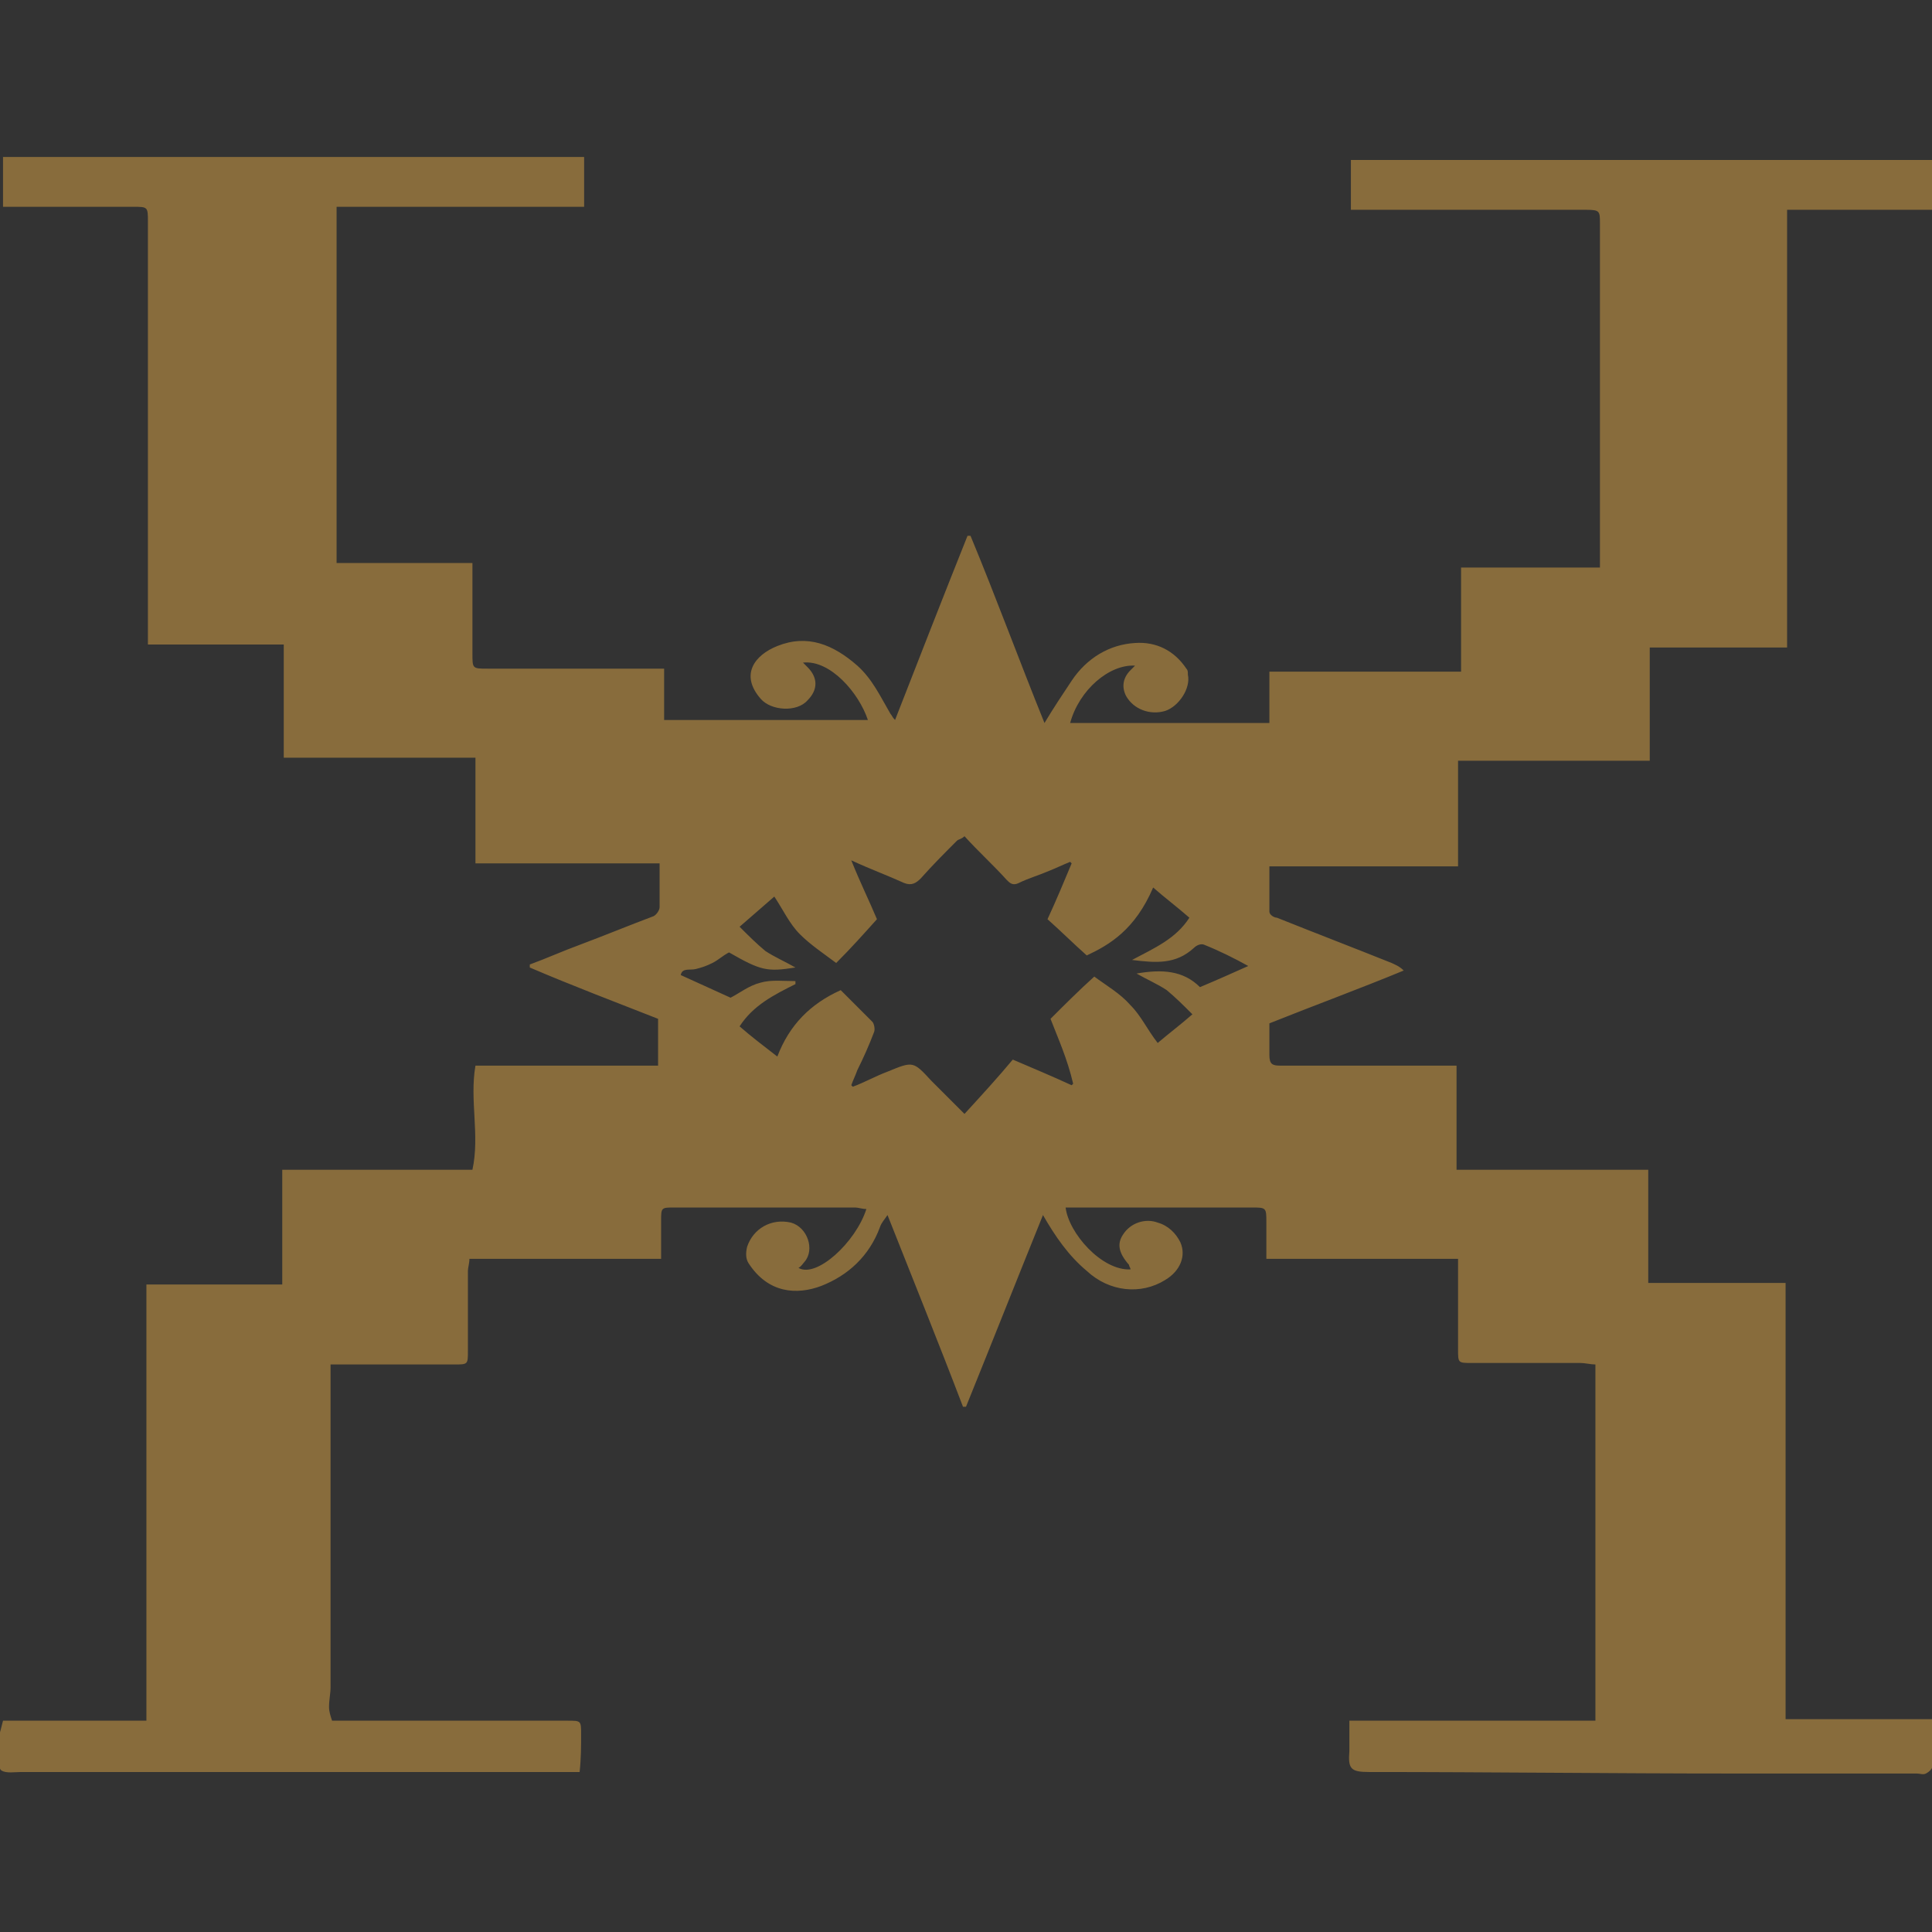 <?xml version="1.0" encoding="utf-8"?>
<!-- Generator: Adobe Illustrator 21.1.0, SVG Export Plug-In . SVG Version: 6.00 Build 0)  -->
<svg version="1.1" id="Layer_1" xmlns="http://www.w3.org/2000/svg" xmlns:xlink="http://www.w3.org/1999/xlink" x="0px" y="0px"
	 viewBox="0 0 128 128" style="enable-background:new 0 0 128 128;" xml:space="preserve">
<rect x="0" y="0" width="128" height="128" fill="#333333" stroke="none"/>
<style type="text/css">
	.st0{fill:none;stroke:#FFFFFF;stroke-width:4;stroke-linecap:round;stroke-linejoin:round;stroke-miterlimit:10;}
	.st1{fill:#886C3C;}
</style>
<path class="st0" d="M104,101.1"/>
<g>
	<path class="st1" d="M0.2,114c3.2,0,6.3,0,9.5,0c0-9.6,0-19.2,0-28.9c3,0,6,0,9,0c0-2.6,0-5,0-7.6c4.2,0,8.4,0,12.6,0
		c0.5-2.3-0.2-4.6,0.2-6.9c4,0,8,0,12.1,0c0-1,0-2,0-3.1c-2.8-1.1-5.7-2.2-8.5-3.4c0-0.1,0-0.1,0-0.2c1.1-0.4,2.2-0.9,3.3-1.3
		c1.6-0.6,3.3-1.3,4.9-1.9c0.2-0.1,0.4-0.4,0.4-0.6c0-0.9,0-1.9,0-2.9c-4.1,0-8.1,0-12.2,0c0-2.4,0-4.6,0-7c-4.3,0-8.4,0-12.7,0
		c0-2.5,0-5,0-7.5c-3,0-6,0-9,0c0-0.4,0-0.6,0-0.9c0-9,0-18,0-27.1c0-1,0-1-1-1c-2.7,0-5.3,0-8,0c-0.2,0-0.4,0-0.6,0
		c0-1.1,0-2.1,0-3.3c12.8,0,25.6,0,38.5,0c0,1.1,0,2.2,0,3.3c-5.5,0-10.9,0-16.4,0c0,7.9,0,15.7,0,23.6c2.9,0,5.9,0,9,0
		c0,0.4,0,0.6,0,0.9c0,1.7,0,3.4,0,5.1c0,1,0,1,1,1c3.6,0,7.3,0,10.9,0c0.2,0,0.5,0,0.8,0c0,1.2,0,2.3,0,3.4c4.6,0,9,0,13.5,0
		c-0.6-1.8-2.5-4-4.3-3.8c0.1,0.1,0.2,0.2,0.3,0.3c0.7,0.7,0.7,1.5,0,2.2c-0.7,0.8-2.4,0.7-3.1-0.1c-1.4-1.6-0.4-2.9,1.1-3.5
		c2-0.8,3.7-0.1,5.3,1.3c1,0.9,1.5,2,2.2,3.2c0.1,0.1,0.1,0.2,0.3,0.4c1.6-4.1,3.2-8.2,4.8-12.2c0.1,0,0.1,0,0.2,0
		c1.7,4.1,3.2,8.2,4.9,12.4c0.6-1,1.2-1.9,1.8-2.8c1-1.5,2.5-2.4,4.2-2.5c1.4-0.1,2.6,0.5,3.4,1.7c0.1,0.1,0.1,0.2,0.1,0.4
		c0.2,0.9-0.6,2.1-1.5,2.4c-1,0.3-2.1-0.1-2.6-1c-0.3-0.6-0.2-1.2,0.3-1.7c0.1-0.1,0.2-0.2,0.3-0.3c-1.7-0.1-3.7,1.6-4.3,3.8
		c4.4,0,8.8,0,13.2,0c0-1.1,0-2.2,0-3.4c4.3,0,8.5,0,12.7,0c0-2.3,0-4.6,0-6.9c3.1,0,6.1,0,9.2,0c0-0.3,0-0.5,0-0.7
		c0-7.4,0-14.7,0-22.1c0-0.8,0-0.9-0.9-0.9c-4.8,0-9.6,0-14.4,0c-0.4,0-0.7,0-1.2,0c0-1.1,0-2.2,0-3.3c12.8,0,25.6,0,38.5,0
		c0,1.1,0,2.1,0,3.3c-3.2,0-6.3,0-9.6,0c0,9.7,0,19.3,0,29c-3,0-6,0-9.1,0c0,2.5,0,5,0,7.5c-4.2,0-8.4,0-12.7,0c0,2.4,0,4.6,0,7
		c-4.2,0-8.3,0-12.5,0c0,1.1,0,2,0,3c0,0.2,0.3,0.4,0.5,0.4c2.5,1,5.1,2,7.6,3c0.2,0.1,0.5,0.2,0.8,0.5c-2.9,1.2-5.9,2.3-8.9,3.5
		c0,0.7,0,1.4,0,2.1c0,0.6,0.2,0.7,0.7,0.7c3.6,0,7.2,0,10.7,0c0.3,0,0.6,0,1,0c0,2.3,0,4.6,0,6.9c4.3,0,8.4,0,12.7,0
		c0,2.6,0,5,0,7.5c3.1,0,6,0,9.1,0c0,9.7,0,19.3,0,28.9c3.3,0,6.4,0,9.7,0c0,1.1,0,2.2,0,3.2c0,0.1-0.2,0.3-0.4,0.4
		c-0.2,0.1-0.4,0-0.6,0c-4.1,0-8.1,0-12.2,0c-8,0-16-0.1-24.1-0.1c-1.2,0-1.4-0.2-1.3-1.4c0-0.7,0-1.3,0-2c5.5,0,10.9,0,16.3,0
		c0-7.9,0-15.7,0-23.6c-0.3,0-0.7-0.1-1-0.1c-2.4,0-4.8,0-7.2,0c-0.9,0-0.9,0-0.9-0.9c0-2,0-3.9,0-6c-4.2,0-8.4,0-12.7,0
		c0-0.8,0-1.6,0-2.4c0-1,0-1-1-1c-3.8,0-7.5,0-11.3,0c-0.3,0-0.6,0-1,0c0.2,1.7,2.4,4.2,4.3,4.1c0-0.1-0.1-0.2-0.1-0.3
		c-0.7-0.8-0.8-1.4-0.4-2c0.5-0.8,1.5-1.1,2.3-0.8c0.7,0.2,1.2,0.7,1.5,1.3c0.4,0.9,0,1.9-1,2.5c-1.6,1-3.7,0.8-5.2-0.6
		c-1.2-1-2.1-2.3-2.9-3.7c-1.7,4.2-3.4,8.5-5.1,12.7c-0.1,0-0.1,0-0.2,0c-1.6-4.2-3.3-8.4-5-12.7c-0.2,0.3-0.4,0.5-0.5,0.8
		c-0.7,1.9-2.1,3.2-3.9,3.9c-1.6,0.6-3.5,0.5-4.8-1.5c-0.2-0.3-0.2-0.7-0.1-1.1c0.4-1.2,1.6-1.9,2.9-1.6c1.1,0.3,1.6,1.8,0.9,2.6
		c-0.1,0.1-0.2,0.3-0.4,0.4c1.2,0.7,3.8-1.7,4.5-3.9c-0.3,0-0.5-0.1-0.8-0.1c-4,0-7.9,0-11.9,0c-0.9,0-0.9,0-0.9,0.9
		c0,0.8,0,1.6,0,2.5c-4.3,0-8.5,0-12.7,0c0,0.3-0.1,0.6-0.1,0.8c0,1.8,0,3.5,0,5.3c0,0.9,0,0.9-0.9,0.9c-2.4,0-4.8,0-7.2,0
		c-0.3,0-0.6,0-1,0c0,0.4,0,0.7,0,1c0,6.8,0,13.6,0,20.4c0,0.4-0.1,0.8-0.1,1.3c0,0.3,0.1,0.6,0.2,0.9c0.4,0,0.7,0,1.1,0
		c4.8,0,9.6,0,14.5,0c0.9,0,0.9,0,0.9,0.9c0,0.8,0,1.6-0.1,2.5c-0.5,0-0.8,0-1.1,0c-12,0-23.9,0-35.9,0c-0.4,0-1,0.1-1.3-0.1
		c-0.2-0.1-0.2-0.7-0.2-1.1c0-0.4-0.1-0.7,0-1.1C0,114.8,0.1,114.4,0.2,114z M69.6,67.5c0.9-0.9,1.9-1.9,2.9-2.8
		c0.8,0.6,1.7,1.1,2.4,1.9c0.7,0.7,1.1,1.6,1.8,2.5c0.7-0.6,1.5-1.2,2.3-1.9c-0.6-0.6-1.1-1.1-1.7-1.6c-0.6-0.4-1.3-0.7-2-1.1
		c1.7-0.3,3.1-0.2,4.2,0.9c1.2-0.5,2.3-1,3.2-1.4c-0.9-0.5-1.9-1-2.9-1.4c-0.2-0.1-0.5,0-0.7,0.2c-1.2,1.1-2.5,1-4.1,0.8
		c1.5-0.8,2.9-1.4,3.8-2.8c-0.8-0.7-1.6-1.3-2.4-2c-1.2,2.8-2.9,3.8-4.4,4.5c-0.9-0.8-1.7-1.6-2.6-2.4c0.6-1.3,1.1-2.5,1.6-3.7
		c0,0-0.1-0.1-0.1-0.1c-0.5,0.2-0.9,0.4-1.4,0.6c-0.7,0.3-1.4,0.5-2,0.8c-0.4,0.2-0.6,0-0.8-0.2c-0.9-1-1.9-1.9-2.8-2.9
		c-0.2,0.2-0.4,0.2-0.5,0.3c-0.8,0.8-1.6,1.6-2.4,2.5c-0.3,0.3-0.6,0.5-1.1,0.3c-1.1-0.5-2.2-0.9-3.5-1.5c0.6,1.5,1.2,2.7,1.7,3.9
		c-0.9,1-1.7,1.9-2.7,2.9c-0.8-0.6-1.7-1.2-2.4-1.9c-0.7-0.7-1.1-1.6-1.7-2.5c-0.8,0.7-1.5,1.3-2.3,2c0.6,0.6,1.1,1.1,1.7,1.6
		c0.6,0.4,1.3,0.7,2,1.1c-1.9,0.3-2.3,0.2-4.4-1c-0.4,0.2-0.7,0.5-1.1,0.7c-0.4,0.2-0.7,0.3-1.1,0.4c-0.4,0.1-0.9-0.1-1,0.4
		c1.1,0.5,2.2,1,3.3,1.5c0.6-0.3,1.2-0.8,2-1c0.7-0.2,1.5-0.1,2.3-0.1c0,0.1,0,0.1,0,0.2c-1.4,0.7-2.8,1.4-3.7,2.8
		c0.8,0.7,1.6,1.3,2.5,2c0.8-2.1,2.2-3.5,4.2-4.4c0.7,0.7,1.4,1.4,2.1,2.1c0.1,0.1,0.2,0.5,0.1,0.7c-0.3,0.8-0.7,1.7-1.1,2.5
		c-0.1,0.3-0.3,0.7-0.4,1c0,0,0.1,0.1,0.1,0.1c0.8-0.3,1.5-0.7,2.3-1c1.7-0.7,1.7-0.7,2.9,0.6c0.7,0.7,1.4,1.4,2.2,2.2
		c1.1-1.2,2.2-2.4,3.2-3.6c1.4,0.6,2.6,1.1,3.9,1.7c0,0,0.1-0.1,0.1-0.1C70.7,70.1,70.1,68.8,69.6,67.5z"/>
</g>
</svg>
